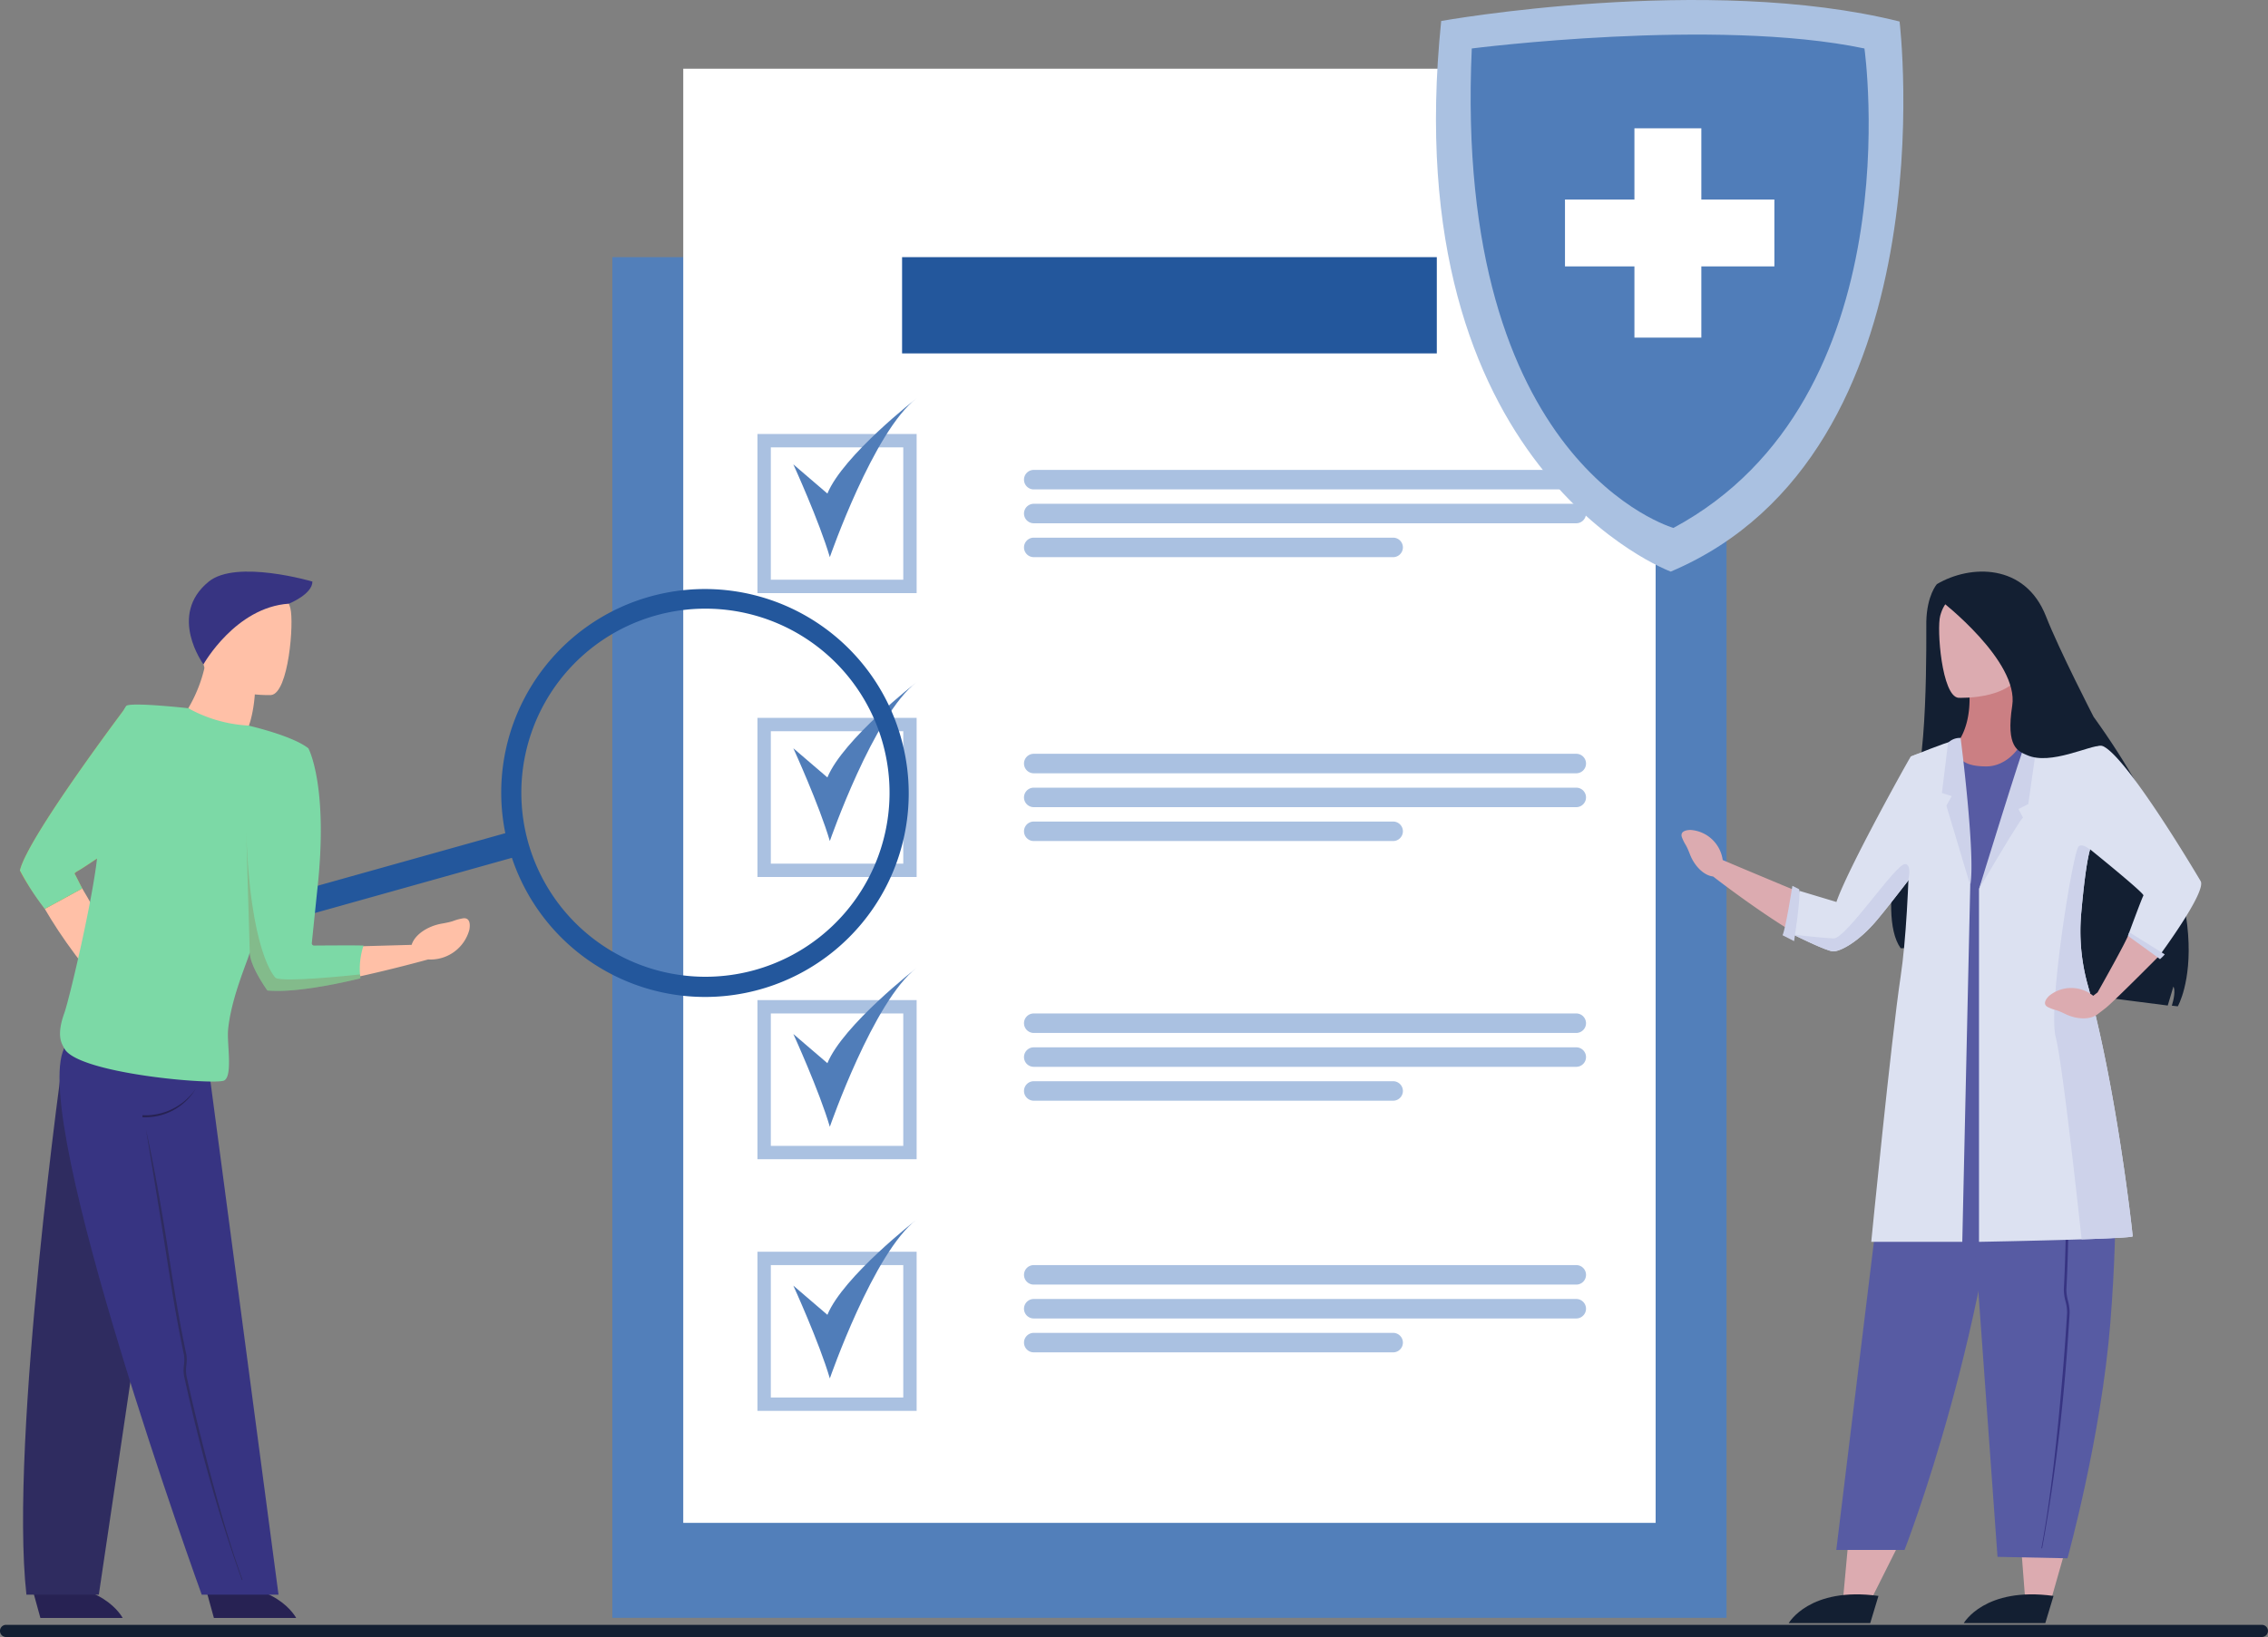 <svg xmlns="http://www.w3.org/2000/svg" width="570" height="411.542" viewBox="0 0 570 411.542">
  <rect x="0" y="0" width="570" height="411.542" fill="#808080" stroke="none"/>
  <g id="Occucare_Ireland_3" transform="translate(-83.792 -167.524)">
    <path id="Path_97857" data-name="Path 97857" d="M648.5,1852.335h-567a1.521,1.521,0,0,0-1.5,1.531h0a1.521,1.521,0,0,0,1.5,1.531h567a1.531,1.531,0,0,0,0-3.061Z" transform="translate(3.789 -1276.33)" fill="#131f32"/>
    <g id="Group_275080" data-name="Group 275080" transform="translate(-1.047 0.492)">
      <rect id="Rectangle_151318" data-name="Rectangle 151318" width="280.018" height="342.07" transform="translate(238.737 231.679)" fill="#527fba"/>
      <path id="Path_98477" data-name="Path 98477" d="M0,0H244.383V365.573H0Z" transform="translate(256.556 184.306)" fill="#fff"/>
      <rect id="Rectangle_151320" data-name="Rectangle 151320" width="134.39" height="24.197" transform="translate(311.552 231.679)" fill="#23579c"/>
      <g id="Group_273722" data-name="Group 273722" transform="translate(275.204 338.53)">
        <g id="Group_273720" data-name="Group 273720" transform="translate(0 8.968)">
          <path id="Path_97823" data-name="Path 97823" d="M1133.962,879.952h-40.007V839.945h40.007Zm-36.644-3.363H1130.6V843.308h-33.281Z" transform="translate(-1093.955 -839.945)" fill="#aac1e1"/>
        </g>
        <g id="Group_273721" data-name="Group 273721" transform="translate(66.99 18.005)">
          <path id="Rectangle_151321" data-name="Rectangle 151321" d="M2.45,0H138.8a2.45,2.45,0,0,1,2.45,2.45v0A2.45,2.45,0,0,1,138.8,4.9H2.45A2.45,2.45,0,0,1,0,2.45v0A2.45,2.45,0,0,1,2.45,0Z" fill="#aac1e1"/>
          <path id="Path_97824" data-name="Path 97824" d="M1492.7,912.961h-136.35a2.457,2.457,0,0,1-2.45-2.449h0a2.457,2.457,0,0,1,2.45-2.45H1492.7a2.457,2.457,0,0,1,2.45,2.45h0A2.457,2.457,0,0,1,1492.7,912.961Z" transform="translate(-1353.902 -899.545)" fill="#aac1e1"/>
          <path id="Path_97825" data-name="Path 97825" d="M1446.679,946.011h-90.327a2.457,2.457,0,0,1-2.45-2.45h0a2.457,2.457,0,0,1,2.45-2.45h90.327a2.457,2.457,0,0,1,2.45,2.45h0A2.457,2.457,0,0,1,1446.679,946.011Z" transform="translate(-1353.902 -924.078)" fill="#aac1e1"/>
        </g>
        <path id="Path_97826" data-name="Path 97826" d="M1128.954,821.755s6.523,14.29,9.172,23.327c0,0,11.017-31.786,21.815-39.939,0,0-18.452,14.319-22.427,23.95Z" transform="translate(-1119.935 -805.143)" fill="#507db9"/>
      </g>
      <g id="Group_273725" data-name="Group 273725" transform="translate(275.204 267.162)">
        <g id="Group_273723" data-name="Group 273723" transform="translate(0 8.968)">
          <path id="Path_97827" data-name="Path 97827" d="M1133.962,551.556h-40.007V511.549h40.007Zm-36.644-3.363H1130.6V514.912h-33.281Z" transform="translate(-1093.955 -511.549)" fill="#aac1e1"/>
        </g>
        <g id="Group_273724" data-name="Group 273724" transform="translate(66.99 18.005)">
          <path id="Rectangle_151322" data-name="Rectangle 151322" d="M2.45,0H138.8a2.45,2.45,0,0,1,2.45,2.45v0A2.45,2.45,0,0,1,138.8,4.9H2.45A2.45,2.45,0,0,1,0,2.45v0A2.45,2.45,0,0,1,2.45,0Z" fill="#aac1e1"/>
          <path id="Path_97828" data-name="Path 97828" d="M1492.7,584.565h-136.35a2.457,2.457,0,0,1-2.45-2.45h0a2.457,2.457,0,0,1,2.45-2.45H1492.7a2.457,2.457,0,0,1,2.45,2.45h0A2.457,2.457,0,0,1,1492.7,584.565Z" transform="translate(-1353.902 -571.149)" fill="#aac1e1"/>
          <path id="Path_97829" data-name="Path 97829" d="M1446.679,617.615h-90.327a2.457,2.457,0,0,1-2.45-2.45h0a2.457,2.457,0,0,1,2.45-2.45h90.327a2.457,2.457,0,0,1,2.45,2.45h0A2.457,2.457,0,0,1,1446.679,617.615Z" transform="translate(-1353.902 -595.682)" fill="#aac1e1"/>
        </g>
        <path id="Path_97830" data-name="Path 97830" d="M1128.954,493.359s6.523,14.29,9.172,23.327c0,0,11.017-31.786,21.815-39.939,0,0-18.452,14.319-22.427,23.951Z" transform="translate(-1119.935 -476.747)" fill="#507db9"/>
      </g>
      <g id="Group_273729" data-name="Group 273729" transform="translate(275.204 410.363)">
        <g id="Group_273726" data-name="Group 273726" transform="translate(66.99 11.452)">
          <path id="Path_97831" data-name="Path 97831" d="M1492.7,1184.584h-136.35a2.457,2.457,0,0,1-2.45-2.45h0a2.457,2.457,0,0,1,2.45-2.449H1492.7a2.457,2.457,0,0,1,2.45,2.449h0A2.457,2.457,0,0,1,1492.7,1184.584Z" transform="translate(-1353.902 -1179.685)" fill="#aac1e1"/>
          <path id="Path_97832" data-name="Path 97832" d="M1492.7,1217.635h-136.35a2.457,2.457,0,0,1-2.45-2.45h0a2.457,2.457,0,0,1,2.45-2.45H1492.7a2.457,2.457,0,0,1,2.45,2.45h0A2.457,2.457,0,0,1,1492.7,1217.635Z" transform="translate(-1353.902 -1204.219)" fill="#aac1e1"/>
          <path id="Path_97833" data-name="Path 97833" d="M1446.679,1250.685h-90.327a2.457,2.457,0,0,1-2.45-2.45h0a2.457,2.457,0,0,1,2.45-2.45h90.327a2.457,2.457,0,0,1,2.45,2.45h0A2.457,2.457,0,0,1,1446.679,1250.685Z" transform="translate(-1353.902 -1228.751)" fill="#aac1e1"/>
        </g>
        <g id="Group_273728" data-name="Group 273728" transform="translate(0)">
          <g id="Group_273727" data-name="Group 273727" transform="translate(0 8.089)">
            <path id="Path_97834" data-name="Path 97834" d="M1133.962,1206.642h-40.007v-40.007h40.007Zm-36.644-3.363H1130.6V1170h-33.281Z" transform="translate(-1093.955 -1166.635)" fill="#aac1e1"/>
          </g>
          <path id="Path_97835" data-name="Path 97835" d="M1128.954,1151.859s6.523,14.29,9.172,23.327c0,0,11.017-31.786,21.815-39.94,0,0-18.452,14.319-22.427,23.951Z" transform="translate(-1119.935 -1135.246)" fill="#507db9"/>
        </g>
      </g>
      <g id="Group_273732" data-name="Group 273732" transform="translate(275.204 473.625)">
        <g id="Group_273730" data-name="Group 273730" transform="translate(0 8.089)">
          <path id="Path_97836" data-name="Path 97836" d="M1133.962,1535.038h-40.007v-40.007h40.007Zm-36.644-3.363H1130.6v-33.28h-33.281Z" transform="translate(-1093.955 -1495.031)" fill="#aac1e1"/>
        </g>
        <g id="Group_273731" data-name="Group 273731" transform="translate(66.99 11.453)">
          <path id="Rectangle_151323" data-name="Rectangle 151323" d="M2.45,0H138.8a2.449,2.449,0,0,1,2.449,2.449v0A2.449,2.449,0,0,1,138.8,4.9H2.449A2.449,2.449,0,0,1,0,2.45v0A2.45,2.45,0,0,1,2.45,0Z" fill="#aac1e1"/>
          <path id="Path_97837" data-name="Path 97837" d="M1492.7,1546.031h-136.35a2.457,2.457,0,0,1-2.45-2.45h0a2.457,2.457,0,0,1,2.45-2.45H1492.7a2.457,2.457,0,0,1,2.45,2.45h0A2.457,2.457,0,0,1,1492.7,1546.031Z" transform="translate(-1353.902 -1532.615)" fill="#aac1e1"/>
          <path id="Path_97838" data-name="Path 97838" d="M1446.679,1579.082h-90.327a2.457,2.457,0,0,1-2.45-2.449h0a2.457,2.457,0,0,1,2.45-2.45h90.327a2.457,2.457,0,0,1,2.45,2.45h0A2.457,2.457,0,0,1,1446.679,1579.082Z" transform="translate(-1353.902 -1557.148)" fill="#aac1e1"/>
        </g>
        <path id="Path_97839" data-name="Path 97839" d="M1128.954,1480.254s6.523,14.29,9.172,23.327c0,0,11.017-31.786,21.815-39.939,0,0-18.452,14.319-22.427,23.95Z" transform="translate(-1119.935 -1463.642)" fill="#507db9"/>
      </g>
      <g id="Group_273734" data-name="Group 273734" transform="translate(89.839 310.731)">
        <path id="Path_97840" data-name="Path 97840" d="M631.5,1819.3l2.084,7.569h20.677S648.969,1816.66,631.5,1819.3Z" transform="translate(-584.827 -1563.816)" fill="#272253"/>
        <path id="Path_97841" data-name="Path 97841" d="M449.324,1819.3l2.084,7.569h20.677S466.8,1816.66,449.324,1819.3Z" transform="translate(-446.256 -1563.816)" fill="#272253"/>
        <path id="Path_97842" data-name="Path 97842" d="M450.163,1253.908s-13.863,98.5-9.5,137.378h18.191l19.039-128.338Z" transform="translate(-439.02 -1134.079)" fill="#2f2c60"/>
        <path id="Path_97843" data-name="Path 97843" d="M516.029,1262.2l17.117,129.084h-19.3s-43.393-119.584-34.559-137.378Z" transform="translate(-468.147 -1134.079)" fill="#373482"/>
        <g id="Group_273733" data-name="Group 273733" transform="translate(24.093 4.431)">
          <path id="Path_97845" data-name="Path 97845" d="M576.6,715.255A51.18,51.18,0,0,0,477.147,739.2l-96.729,27.1a1.614,1.614,0,0,0-1.116,1.984l.86,3.072a1.615,1.615,0,0,0,1.984,1.116l96.66-27.079A51.18,51.18,0,0,0,576.6,715.255Zm-36.668,58.323A46.27,46.27,0,1,1,572,716.542,46.27,46.27,0,0,1,539.928,773.578Z" transform="translate(-379.244 -677.868)" fill="#23579c"/>
        </g>
        <path id="Path_97846" data-name="Path 97846" d="M565.509,1303.8a14.728,14.728,0,0,0,13.026-7.107,15.375,15.375,0,0,1-13.357,6.6l-.009.5C565.283,1303.8,565.4,1303.8,565.509,1303.8Z" transform="translate(-534.374 -1166.626)" fill="#272253"/>
        <path id="Path_97847" data-name="Path 97847" d="M592.979,1452.557a385.406,385.406,0,0,1-11.371-37.73c-.519-2.1-1.038-4.254-1.544-6.413-.557-2.382-1.1-4.8-1.627-7.176a9.5,9.5,0,0,1-.012-2.731,9.159,9.159,0,0,0,.007-2.485c-1.913-9.054-3.216-17.389-4.365-24.742q-.452-2.893-.894-5.666c-2.689-16.713-4.279-26.178-4.3-26.27h0c.022.092,2.212,9.451,4.9,26.187q.447,2.776.895,5.669c1.148,7.346,2.45,15.673,4.36,24.712a9.531,9.531,0,0,1,0,2.652,9.144,9.144,0,0,0,0,2.56c.522,2.377,1.069,4.789,1.625,7.168.5,2.157,1.023,4.313,1.542,6.406,3.391,13.689,6.994,26.915,10.953,37.851Z" transform="translate(-537.191 -1199.065)" fill="#2f2c60"/>
        <path id="Path_97848" data-name="Path 97848" d="M630.078,845.175s-.111,6.329-2.291,10.931c0,0-8.174-2.183-10.622-3.237a24.246,24.246,0,0,1-3.881-3,36.182,36.182,0,0,0,4.6-12.818C618.935,829.793,630.078,845.175,630.078,845.175Z" transform="translate(-570.973 -815.512)" fill="#ffc0a7"/>
        <path id="Path_97849" data-name="Path 97849" d="M643.83,792.24s-17,.777-17.32-9.817-2.731-17.629,8.109-18.572,13.072,3.035,14.04,6.545S648.243,791.765,643.83,792.24Z" transform="translate(-580.691 -761.207)" fill="#ffc0a7"/>
        <path id="Path_97850" data-name="Path 97850" d="M474.661,893.824s-22.341,23.323-31.3,41.563c0,0,4.481,14.288,24.682,35.851,0,0,.287-1.822,1.13-6.944.166-1.008-7.518-18.621-14.372-28.422,0,0,15.907-10.05,20.106-18.286S474.661,893.824,474.661,893.824Z" transform="translate(-441.717 -860.179)" fill="#ffc0a7"/>
        <path id="Path_97851" data-name="Path 97851" d="M617.611,776.574s8.054-14.372,21.474-15.256c0,0,5.911-2.367,5.911-5.562,0,0-19.093-5.632-26.04,0C608.536,764.2,617.611,776.574,617.611,776.574Z" transform="translate(-571.478 -753.253)" fill="#373482"/>
        <path id="Path_97852" data-name="Path 97852" d="M717.415,969.462c-2.566.507-1.544.664-5.169,1.3s-6.8,2.813-7.57,5.336l-26.75.751c2.1-9.531,1.938-45.382.484-48.289s-15.371-5.708-15.371-5.708l-3.411,16.813s4.249,42.389,8.286,46.385,40.9-6.281,40.9-6.281a10.109,10.109,0,0,0,10.352-7.4S719.981,968.955,717.415,969.462Z" transform="translate(-606.224 -882.263)" fill="#ffc0a7"/>
        <path id="Path_97853" data-name="Path 97853" d="M463.473,893.824s-25.031,33.125-26.969,41.483c0,0,.837,2.28,6.263,9.672l9.4-5.13s-1.56-3.175-1.886-3.7c0,0-.181-.182.878-.757s6.329-4.148,6.329-4.148Z" transform="translate(-436.504 -860.179)" fill="#d1872b"/>
        <path id="Path_97854" data-name="Path 97854" d="M463.473,893.824s-25.031,33.125-26.969,41.483a65.39,65.39,0,0,0,6.263,9.672l9.4-5.13s-1.56-3.175-1.886-3.7c0,0-.181-.182.878-.757s6.329-4.148,6.329-4.148Z" transform="translate(-436.504 -860.179)" fill="#7cd9a6"/>
        <path id="Path_97855" data-name="Path 97855" d="M479.709,979.331c3.178,6.419,38.031,9.316,40.211,8.1s.656-9.321.969-12.717c.691-7.493,4.406-16.121,5.286-18.914.1-.339.165-.526.165-.526.061,3.512,4.421,9.534,4.421,9.534,8.3.817,23.395-3.054,23.395-3.054-.049-.332-.085-.661-.112-.986a18.571,18.571,0,0,1,.88-7.246c-1.284-.094-10.056-.029-12.429-.009a.565.565,0,0,1-.568-.588l1.354-13.15c2.952-26.368-2.206-35.836-2.206-35.836-4.036-3.229-15.1-5.731-15.1-5.731a35,35,0,0,1-15.1-4.36s-13.081-1.453-15.343-.707-6.5,27.191-7.485,37.585-6.977,36.041-8.34,39.829C477.6,976.42,479.225,978.352,479.709,979.331Z" transform="translate(-468.566 -859.501)" fill="#7cd9a6"/>
        <path id="Path_97856" data-name="Path 97856" d="M674.836,1050.07c.061,3.512,4.421,9.534,4.421,9.534,8.3.817,23.4-3.054,23.4-3.054-.049-.332-.085-.661-.111-.986-2.774.3-19.284,2.03-21.225.865,0,0-6.63-6.044-7.439-38.878Z" transform="translate(-617.063 -954.292)" fill="#a1431f" opacity="0.2"/>
      </g>
      <g id="Group_273735" data-name="Group 273735" transform="translate(445.731 167.032)">
        <path id="Path_97858" data-name="Path 97858" d="M1721.913,475.337s66.81-11.956,115.2.136c0,0,13.057,108.351-57.511,138.29C1779.6,613.762,1710.283,588.143,1721.913,475.337Z" transform="translate(-1720.598 -470.063)" fill="#aac1e1"/>
        <path id="Path_97859" data-name="Path 97859" d="M1777.533,530.062s61.272-7.862,98.686,0c0,0,12.493,88-48,120.532C1828.224,650.594,1772.816,634.891,1777.533,530.062Z" transform="translate(-1768.533 -517.874)" fill="#507db9"/>
        <path id="Path_97860" data-name="Path 97860" d="M1983.957,697.592H1965.6V679.685h-16.815v17.907h-17.453v16.816h17.453v17.906H1965.6V714.408h18.36Z" transform="translate(-1898.908 -647.436)" fill="#fff"/>
      </g>
      <g id="scientist_2" data-name="scientist 2" transform="translate(507.441 310.731)">
        <path id="Path_97861" data-name="Path 97861" d="M2515.423,873.849c4.859-4.819,4.235-42.276,4.291-44.566.161-6.616,2.66-9.379,2.66-9.379,8.379-4.96,22.171-5.286,27.409,8.081,3.361,8.577,11.959,25.253,11.959,25.253,35.136,48.753,21.174,72.806,21.174,72.806l-1.5-.166c.517-1.6.925-3.852.4-4.809l-1.431,4.775-25.956-3.338c-.2-4.988-2.2-12.766-2.2-12.766l-.122,13.2-3.483.184c1.379-27.837-4.536-41.506-6.287-44.9,1.5,15.477-5.988,40.714-5.988,40.714l-1.073-.241,2.432-12.618-3.111,12.465-3.016-.685q.721-2.52,1.324-4.916c-.83,3.082-1.324,4.916-1.324,4.916-6.467-7.036-18.312-6.414-18.312-6.414C2506.826,902.4,2515.423,873.849,2515.423,873.849Z" transform="translate(-2458.188 -816.753)" fill="#131f32"/>
        <path id="Path_97862" data-name="Path 97862" d="M2477.5,1768.417l-7.573,15.113-6.168-2.378,1.417-15.425Z" transform="translate(-2423.106 -1523.456)" fill="#dcabb0"/>
        <path id="Path_97863" data-name="Path 97863" d="M2432.627,1824.284l-2.063,6.826h-20.479S2415.323,1821.9,2432.627,1824.284Z" transform="translate(-2383.132 -1566.77)" fill="#131f32"/>
        <path id="Path_97864" data-name="Path 97864" d="M2473.054,1257.816l-16.176,132.509h17.154s22.382-57.306,25.594-117.025C2500.853,1250.483,2473.054,1257.816,2473.054,1257.816Z" transform="translate(-2417.979 -1144.377)" fill="#575ba3"/>
        <path id="Path_97865" data-name="Path 97865" d="M2648.458,1759.624l-3.51,12.325-6.562-.794-1.452-18.837Z" transform="translate(-2552.066 -1513.47)" fill="#dcabb0"/>
        <path id="Path_97866" data-name="Path 97866" d="M2604.967,1824.284l-2.064,6.826h-20.479S2587.662,1821.9,2604.967,1824.284Z" transform="translate(-2511.473 -1566.77)" fill="#131f32"/>
        <path id="Path_97867" data-name="Path 97867" d="M2580.8,1262.581h12.7l13.631-1.907s8.722,19.051,4.231,75.51c-2.283,28.691-10.771,59.21-10.771,59.21l-17.585-.362-7.593-105.3c-.225-2.884-3.584-3.922-3.584-3.922l.489-23.556Z" transform="translate(-2503.588 -1147.341)" fill="#575ba3"/>
        <g id="Group_273736" data-name="Group 273736" transform="translate(90.445 115.899)">
          <path id="Path_97868" data-name="Path 97868" d="M2658.966,1400.364c2.367-12.733,4.447-27.837,5.789-43.59.205-2.408.4-4.885.582-7.364.2-2.734.383-5.5.547-8.229a11.669,11.669,0,0,0-.42-3.061,11.283,11.283,0,0,1-.4-2.784c.546-10.365.574-19.854.6-28.226q.01-3.294.028-6.453c.136-19.036.282-29.824.29-29.93h0c-.009.106-.792,10.845-.928,29.908q-.023,3.163-.028,6.455c-.025,8.364-.053,17.844-.6,28.193a11.746,11.746,0,0,0,.417,2.972,11.238,11.238,0,0,1,.405,2.868c-.164,2.724-.348,5.489-.547,8.22-.18,2.475-.375,4.951-.58,7.356-1.34,15.73-2.974,30.966-5.336,43.677Z" transform="translate(-2658.784 -1270.727)" fill="#373482"/>
        </g>
        <path id="Path_97869" data-name="Path 97869" d="M2571.709,916.229s2.012,11.7-5.271,17.222c0,0,3.133,6.791,5.241,7.853,2.353,1.185,8.518,1.189,10.527-.516,2.075-1.761,3.924-10.156,3.924-10.156a83.17,83.17,0,0,1-1.264-18.41Z" transform="translate(-2499.568 -887.849)" fill="#cb7f83"/>
        <path id="Path_97870" data-name="Path 97870" d="M2562.948,862.445s16.05.733,16.353-9.269,2.579-16.644-7.656-17.535-12.342,2.865-13.255,6.179S2558.781,862,2562.948,862.445Z" transform="translate(-2493.369 -830.72)" fill="#dcabb0"/>
        <path id="Path_97871" data-name="Path 97871" d="M2520.242,1052.165s2.13,1.755,23.391,2.81q2.076.1,3.945.144a76.013,76.013,0,0,0,16.139-1.019c4.558-.9,5.927-2.042,5.927-2.042s-6.636-16.014-6.636-23.624c0-5.257-11.869-47.876-11.869-47.876-1.392,3.83-5.141,7.109-9.256,7.14-10.773.08-6.571-7.158-6.571-7.158l-12.135,4.876a22.794,22.794,0,0,1,.941,8.864,10.958,10.958,0,0,1-.919,3.277c-.106.225-.223.447-.35.663-2.935,5.013-.924,13.706,1.222,23.778S2520.242,1052.165,2520.242,1052.165Z" transform="translate(-2465.166 -938.725)" fill="#575ba3"/>
        <path id="Path_97872" data-name="Path 97872" d="M2362.52,999.638s-12.8,21.511-19.109,37.763c0,0-15.468-6.422-24.312-10.146-.472-.2-.924-.39-1.355-.572l-2.882-1.223a8.755,8.755,0,0,0-8.019-7.56s-3.039-.121-2.18,1.976.824,1.2,1.974,4.172,3.524,5.305,5.8,5.542c0,0,.993.768,2.628,1.994l0,0c.488.365,1.033.771,1.628,1.21,7.36,5.428,22.108,15.8,26.717,15.284,6.224-.7,23.869-26,23.869-26Z" transform="translate(-2304.51 -952.948)" fill="#dcabb0"/>
        <path id="Path_97873" data-name="Path 97873" d="M2414.571,1039.678s8.4,4.217,10.063,4.217,6.19-2.194,10.949-7.868c2.076-2.475,5.115-6.348,7.876-9.951,3.573-4.66,6.679-8.867,6.636-9-.077-.232-1.741-23.529-1.741-23.529a38.081,38.081,0,0,0-4.256,1.356c-.271.272-15.9,28.288-18.69,36.567l-9.308-2.8Z" transform="translate(-2386.472 -948.414)" fill="#dce1f1"/>
        <path id="Path_97874" data-name="Path 97874" d="M2516.171,1020.425l-2,89.617H2491.29s5-50.846,7.392-66.749c2.741-18.221,2.548-55.258,2.548-55.258s9.4-3.826,10.112-3.71S2516.171,1020.425,2516.171,1020.425Z" transform="translate(-2443.605 -941.542)" fill="#dce1f1"/>
        <path id="Path_97875" data-name="Path 97875" d="M2565.561,980.54s3.813,29.718,2.42,37.068l-6-20.051,1.354-2.394-2.476-.774,1.546-12.614A4.161,4.161,0,0,1,2565.561,980.54Z" transform="translate(-2495.415 -938.725)" fill="#cdd2ea"/>
        <path id="Path_97876" data-name="Path 97876" d="M2597.364,1021.363v88.69s14.551-.263,25.79-.627c7.07-.228,12.83-.5,12.83-.766,0-.63-3.991-36.916-11.284-63.163a50.435,50.435,0,0,1-1.657-17.956c.524-5.92,1.293-12.862,2.217-16.078.009-.028.019-.056.026-.084,0,0,13.754,11.086,13.405,11.608s-3.749,9.752-3.749,9.752,6.459,4.683,7.775,5.34c0,0,11.995-16.173,10.332-18.748,0,0-20.905-35.546-25.656-34.055-1.346.423-15.4-.938-15.4-.938Z" transform="translate(-2522.598 -941.554)" fill="#dce1f1"/>
        <path id="Path_97877" data-name="Path 97877" d="M2609.164,983.085c-.586.587-11.8,37.027-11.8,37.027s10.293-17.568,11.067-17.955l-1.149-2.167,2.464-1.239,2.244-15.667S2610.126,982.123,2609.164,983.085Z" transform="translate(-2522.601 -940.302)" fill="#cdd2ea"/>
        <path id="Path_97878" data-name="Path 97878" d="M2559.774,830.611s19.687,15.172,17.948,26.378c-1.633,10.527,1.465,11.465,3.768,12.469,5.943,2.591,15.641-2.548,18.728-2.4,2.2.109-5.354-2.132-8.943-6.927-9.551-12.756-8.62-29.991-10.527-31.232C2567.76,820.447,2559.774,830.611,2559.774,830.611Z" transform="translate(-2494.605 -823.298)" fill="#131f32"/>
        <path id="Path_97879" data-name="Path 97879" d="M2406.44,1126.207s-1.664,10.674-2.476,12.415l2.9,1.483s1.741-11.039,1.277-13.052Z" transform="translate(-2378.574 -1047.204)" fill="#cdd2ea"/>
        <path id="Path_97880" data-name="Path 97880" d="M2671.767,1134.566c1.534,5.816,5.029,37.15,6.513,50.86,7.07-.228,12.83-.5,12.83-.766,0-.629-3.991-36.915-11.284-63.163a50.431,50.431,0,0,1-1.657-17.956c.524-5.92,1.293-12.862,2.217-16.078-1.008-.879-2.168-1.4-2.833-.838C2676.087,1087.864,2669.793,1127.073,2671.767,1134.566Z" transform="translate(-2577.724 -1017.553)" fill="#cdd2ea"/>
        <path id="Path_97881" data-name="Path 97881" d="M2683.309,1173.929c-.209,1.156-6.424,12.21-7.59,14.274-.118.213-.185.33-.185.33l-1.1.852a8.753,8.753,0,0,0-11.019-.028s-2.3,1.992-.24,2.933,1.422.311,4.293,1.694,6.2,1.455,8.019.074l2.016-1.548c.345-.267.974-.833,1.778-1.591,3.872-3.636,11.806-11.65,11.806-11.65Z" transform="translate(-2570.967 -1082.742)" fill="#dcabb0"/>
        <path id="Path_97882" data-name="Path 97882" d="M2414.571,1122.472s8.4,4.217,10.063,4.217,6.19-2.194,10.949-7.868c2.076-2.475,5.115-6.348,7.876-9.951.385-1.9.532-4.01-.761-4.139-2.321-.232-14.859,18.806-17.994,18.69S2414.571,1122.472,2414.571,1122.472Z" transform="translate(-2386.472 -1031.208)" fill="#cdd2ea"/>
        <path id="Path_97883" data-name="Path 97883" d="M2744.342,1171.9l8.923,5.567a11.8,11.8,0,0,1-1.2,1.2c-.039-.078-8.048-5.848-8.048-5.848Z" transform="translate(-2631.809 -1081.232)" fill="#cdd2ea"/>
      </g>
    </g>
  </g>
</svg>
